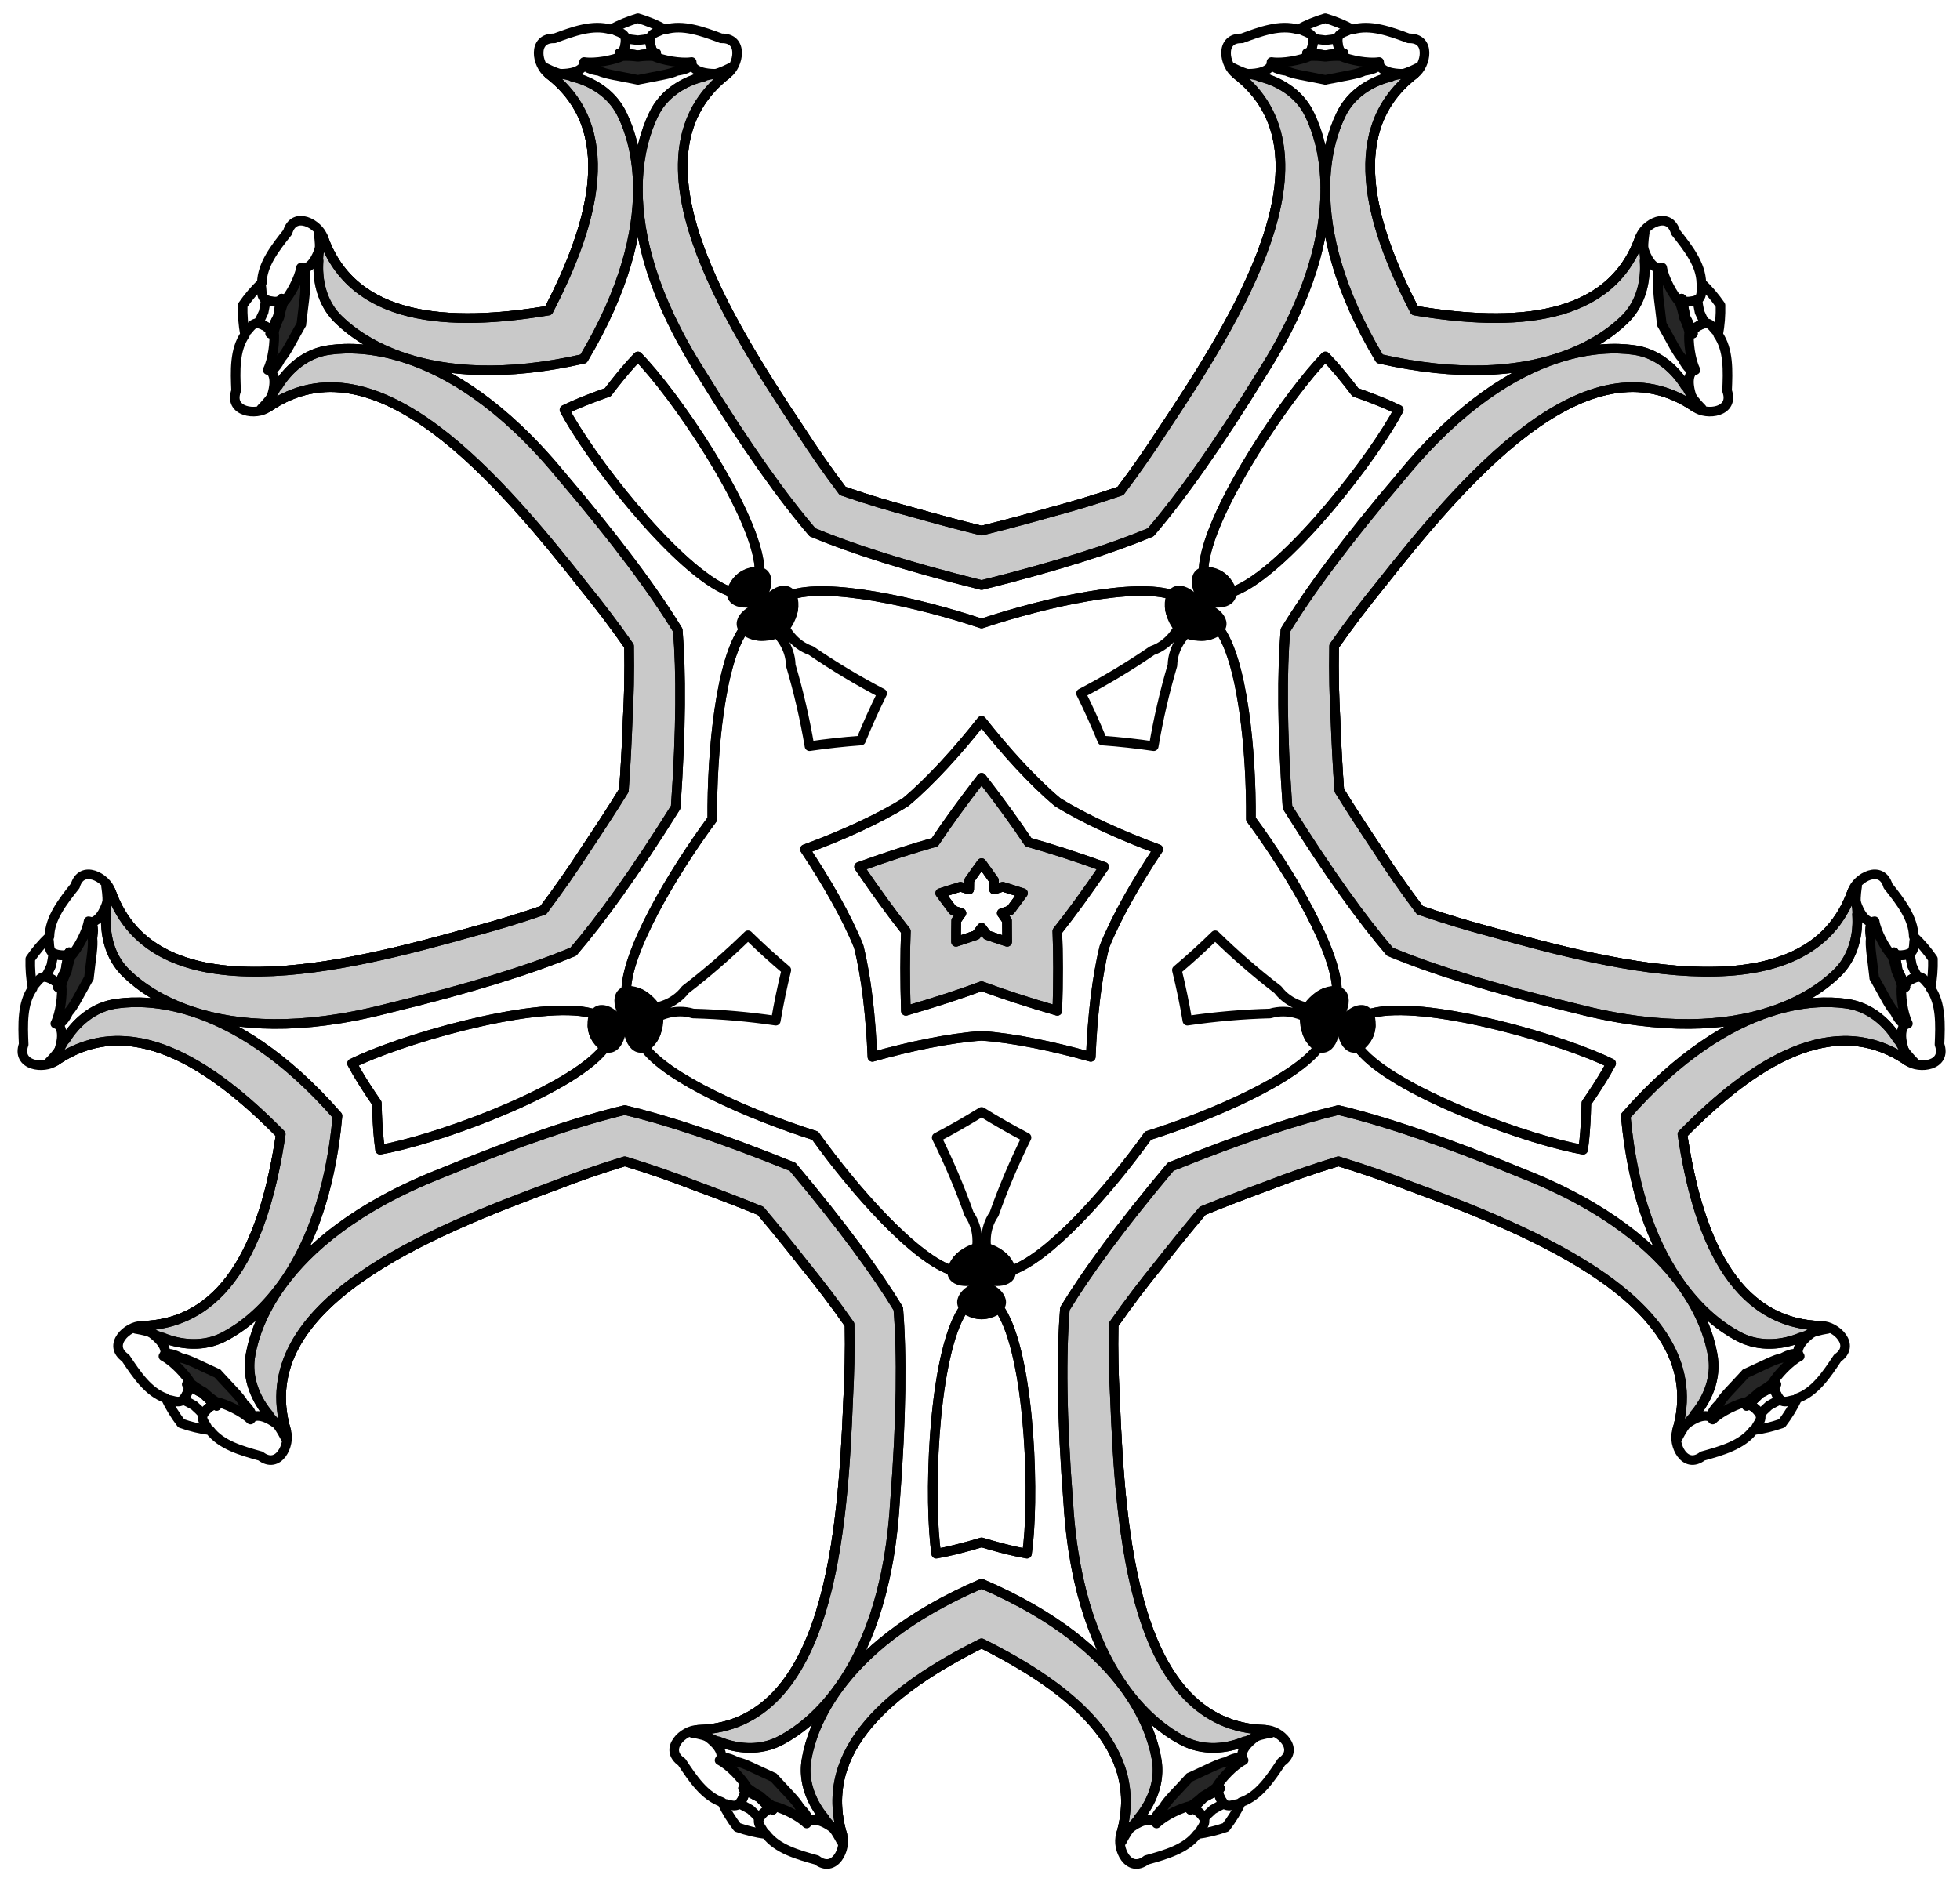 <?xml version="1.0" encoding="utf-8"?>
<!-- Generator: Adobe Illustrator 16.0.0, SVG Export Plug-In . SVG Version: 6.00 Build 0)  -->
<!DOCTYPE svg PUBLIC "-//W3C//DTD SVG 1.1//EN" "http://www.w3.org/Graphics/SVG/1.1/DTD/svg11.dtd">
<svg version="1.1" id="roundel_2" xmlns="http://www.w3.org/2000/svg" xmlns:xlink="http://www.w3.org/1999/xlink" x="0px" y="0px"
	 width="613px" height="587.5px" viewBox="0 0 613 587.5" enable-background="new 0 0 613 587.5" xml:space="preserve">
<g>
	<path fill="none" stroke="#000000" stroke-width="3" stroke-linecap="round" stroke-linejoin="round" stroke-miterlimit="10" d="
		M238.693,189.599c0.143-0.279,0.296-0.549,0.457-0.804c-0.3-0.132-0.597-0.264-0.894-0.398c-0.219-0.24-0.437-0.483-0.654-0.726
		c-0.054,0.065-0.111,0.132-0.168,0.197c-0.08,0.034-0.16,0.066-0.239,0.1c0.164,0.28,0.327,0.564,0.489,0.845
		c0.035,0.323,0.069,0.647,0.101,0.974C238.079,189.711,238.382,189.65,238.693,189.599z M375.309,189.599
		c0.309,0.051,0.612,0.112,0.906,0.188c0.032-0.327,0.066-0.651,0.102-0.974c0.162-0.281,0.323-0.565,0.488-0.845
		c-0.08-0.034-0.16-0.066-0.239-0.1c-0.058-0.065-0.112-0.132-0.167-0.197c-0.217,0.243-0.436,0.485-0.654,0.726
		c-0.297,0.135-0.595,0.267-0.894,0.398C375.012,189.05,375.166,189.32,375.309,189.599z M417.523,319.529
		c0.048,0.312,0.085,0.617,0.103,0.921c0.321-0.072,0.64-0.14,0.958-0.204c0.318,0.064,0.637,0.132,0.956,0.201
		c0.005-0.084,0.013-0.169,0.02-0.256c0.045-0.077,0.092-0.149,0.137-0.222c-0.299-0.132-0.597-0.264-0.894-0.398
		c-0.219-0.238-0.436-0.48-0.654-0.727C417.954,319.076,417.745,319.305,417.523,319.529z M307,399.828
		c-0.281,0.144-0.563,0.271-0.843,0.383c0.166,0.281,0.328,0.565,0.489,0.849c0.035,0.321,0.07,0.647,0.102,0.971
		c0.083-0.022,0.167-0.04,0.251-0.06c0.084,0.02,0.168,0.04,0.251,0.06c0.032-0.323,0.067-0.649,0.102-0.971
		c0.162-0.283,0.323-0.567,0.489-0.849C307.563,400.098,307.28,399.971,307,399.828z M196.477,319.529
		c-0.223-0.224-0.432-0.453-0.625-0.685c-0.218,0.246-0.436,0.488-0.654,0.727c-0.296,0.135-0.595,0.267-0.893,0.398
		c0.045,0.072,0.091,0.146,0.134,0.222c0.009,0.087,0.014,0.172,0.02,0.256c0.318-0.069,0.639-0.137,0.957-0.201
		c0.318,0.064,0.637,0.132,0.956,0.204C196.393,320.146,196.427,319.84,196.477,319.529z M171.533,97.162
		c14.546-27.941,22.23-57.091,0.041-74.056c-3.663-2.651-5.253-11.303,1.85-11.096l0,0c5.829-2.171,12.012-4.455,17.564-2.773
		c2.685-1.47,5.542-2.647,8.515-3.53c2.974,0.883,5.831,2.06,8.516,3.53c5.551-1.682,11.733,0.602,17.563,2.773l0,0
		c7.103-0.207,5.513,8.445,1.851,11.096c-32.805,25.082-0.314,76.796,23.111,111.868c3.602,5.567,7.923,11.879,13.009,18.605
		c7.966,2.759,15.307,4.918,21.715,6.624c6.82,1.921,14.166,3.941,21.732,5.788c7.566-1.847,14.912-3.867,21.732-5.788
		c6.409-1.705,13.747-3.864,21.715-6.624c5.085-6.726,9.406-13.038,13.008-18.605c23.425-35.071,55.918-86.786,23.114-111.868
		c-3.664-2.651-5.255-11.303,1.849-11.096l0,0c5.83-2.171,12.013-4.455,17.563-2.773c2.684-1.47,5.541-2.647,8.516-3.53
		c2.975,0.883,5.832,2.06,8.515,3.53c5.551-1.682,11.734,0.602,17.563,2.773l0,0c7.104-0.207,5.516,8.445,1.852,11.096
		c-22.19,16.964-14.506,46.114,0.04,74.056c31.069,5.2,61.167,3.5,70.444-22.845c1.389-4.304,9.127-8.489,11.124-1.669l0,0
		c3.867,4.873,7.947,10.047,8.066,15.847c2.226,2.099,4.229,4.452,5.989,7.007c0.077,3.102-0.159,6.182-0.727,9.188
		c3.313,4.762,3.052,11.348,2.787,17.561l0,0c2.395,6.693-6.324,7.856-9.979,5.19c-33.991-23.449-73.138,23.434-99.251,56.55
		c-4.182,5.146-8.851,11.206-13.675,18.122c-0.161,8.428,0.053,16.076,0.411,22.698c0.281,7.079,0.63,14.689,1.209,22.458
		c4.098,6.626,8.287,12.987,12.225,18.88c3.6,5.566,7.92,11.88,13.006,18.604c7.97,2.759,15.308,4.917,21.717,6.624
		c40.593,11.443,99.815,26.36,113.533-12.588c1.389-4.304,9.127-8.489,11.126-1.669l0,0c3.866,4.872,7.948,10.047,8.065,15.847
		c2.225,2.1,4.229,4.452,5.988,7.008c0.08,3.1-0.159,6.181-0.727,9.188c3.315,4.762,3.054,11.348,2.79,17.563l0,0
		c2.392,6.69-6.327,7.851-9.981,5.187c-22.992-15.86-48.341,0.456-70.419,22.925c4.654,31.154,15.571,59.253,43.494,59.938
		c4.522-0.01,10.896,6.057,5.025,10.063l0,0c-3.437,5.183-7.099,10.663-12.579,12.567c-1.308,2.769-2.928,5.399-4.814,7.858
		c-2.922,1.035-5.927,1.763-8.963,2.15c-3.502,4.625-9.848,6.412-15.836,8.08l0,0c-5.628,4.344-9.429-3.592-8.022-7.888
		c11.796-39.575-44.886-62.315-84.45-76.919c-6.188-2.387-13.394-4.956-21.461-7.405c-8.067,2.449-15.275,5.019-21.461,7.405
		c-6.648,2.454-13.777,5.138-20.983,8.093c-5.038,5.941-9.792,11.893-14.181,17.456c-4.182,5.145-8.851,11.205-13.675,18.123
		c-0.159,8.428,0.053,16.077,0.413,22.698c1.66,42.14,5.772,103.078,47.054,104.086c4.523-0.01,10.896,6.057,5.026,10.066l0,0
		c-3.438,5.18-7.1,10.663-12.58,12.564c-1.307,2.766-2.925,5.399-4.814,7.861c-2.922,1.032-5.926,1.76-8.963,2.15
		c-3.502,4.622-9.847,6.409-15.838,8.079l0,0c-5.626,4.344-9.427-3.592-8.021-7.89c7.98-26.766-15.37-45.832-43.562-59.889
		c-28.191,14.057-51.542,33.123-43.563,59.889c1.406,4.298-2.395,12.233-8.019,7.89l0,0c-5.992-1.67-12.335-3.457-15.839-8.079
		c-3.036-0.391-6.039-1.118-8.963-2.15c-1.887-2.462-3.506-5.096-4.814-7.861c-5.479-1.901-9.139-7.385-12.58-12.564l0,0
		c-5.868-4.01,0.504-10.076,5.027-10.066c41.282-1.008,45.393-61.946,47.055-104.086c0.36-6.621,0.572-14.271,0.412-22.698
		c-4.824-6.918-9.494-12.979-13.675-18.123c-4.388-5.563-9.143-11.515-14.18-17.456c-7.206-2.955-14.336-5.639-20.983-8.093
		c-6.187-2.387-13.394-4.956-21.461-7.405c-8.068,2.449-15.273,5.019-21.46,7.405c-39.565,14.604-96.25,37.344-84.453,76.919
		c1.406,4.296-2.393,12.231-8.02,7.888l0,0c-5.99-1.668-12.334-3.455-15.838-8.08c-3.036-0.388-6.04-1.115-8.963-2.15
		c-1.887-2.459-3.507-5.09-4.814-7.858c-5.481-1.904-9.14-7.385-12.58-12.567l0,0c-5.868-4.007,0.503-10.073,5.027-10.063
		c27.921-0.685,38.839-28.783,43.495-59.938c-22.08-22.469-47.427-38.785-70.419-22.925c-3.653,2.664-12.374,1.504-9.981-5.187l0,0
		c-0.263-6.216-0.525-12.802,2.792-17.563c-0.57-3.007-0.805-6.088-0.727-9.188c1.759-2.556,3.761-4.908,5.989-7.008
		c0.117-5.8,4.198-10.975,8.063-15.847l0,0c1.999-6.82,9.736-2.635,11.125,1.669c13.717,38.948,72.941,24.031,113.534,12.588
		c6.409-1.706,13.747-3.864,21.716-6.624c5.085-6.724,9.406-13.038,13.008-18.604c3.935-5.893,8.127-12.254,12.221-18.88
		c0.583-7.769,0.931-15.379,1.21-22.458c0.359-6.623,0.574-14.27,0.412-22.698c-4.825-6.916-9.494-12.976-13.675-18.122
		c-26.116-33.116-65.258-79.999-99.25-56.55c-3.654,2.666-12.375,1.503-9.982-5.19l0,0c-0.264-6.212-0.522-12.799,2.791-17.561
		c-0.568-3.007-0.805-6.087-0.726-9.188c1.758-2.555,3.761-4.908,5.987-7.007c0.118-5.799,4.201-10.974,8.066-15.847l0,0
		c1.998-6.82,9.736-2.635,11.125,1.669C110.366,100.662,140.464,102.362,171.533,97.162z M307,270
		c-1.272,1.74-2.562,3.542-3.863,5.408c-0.019,0.956-0.032,1.9-0.041,2.836c-0.891-0.281-1.796-0.56-2.709-0.839
		c-2.176,0.662-4.289,1.332-6.336,2.003c1.261,1.748,2.578,3.531,3.949,5.344c0.902,0.313,1.798,0.619,2.683,0.916
		c-0.542,0.762-1.086,1.535-1.633,2.319c-0.043,2.272-0.06,4.49-0.052,6.645c2.051-0.66,4.153-1.36,6.304-2.104
		c0.576-0.763,1.141-1.52,1.699-2.27c0.556,0.75,1.123,1.507,1.699,2.27c2.148,0.744,4.252,1.445,6.303,2.104
		c0.008-2.154-0.01-4.372-0.052-6.645c-0.548-0.784-1.09-1.557-1.633-2.319c0.886-0.297,1.779-0.603,2.681-0.916
		c1.374-1.813,2.69-3.597,3.953-5.344c-2.049-0.672-4.162-1.341-6.338-2.003c-0.916,0.279-1.816,0.558-2.708,0.839
		c-0.01-0.936-0.024-1.881-0.042-2.836C309.562,273.542,308.271,271.74,307,270z"/>
	
		<path fill="#C9C9C9" stroke="#000000" stroke-width="3" stroke-linecap="round" stroke-linejoin="round" stroke-miterlimit="10" d="
		M171.533,97.162c14.546-27.941,22.23-57.091,0.041-74.056c2.062-0.75,17.552,0.958,23.114,12.942
		c2.315,4.797,4.788,12.52,4.815,23.034c0.027-10.514,2.5-18.237,4.814-23.034c5.562-11.984,21.052-13.693,23.115-12.942
		c-32.805,25.082-0.314,76.796,23.111,111.868c3.602,5.567,7.923,11.879,13.009,18.605c7.966,2.759,15.307,4.918,21.715,6.624
		c6.82,1.921,14.166,3.941,21.732,5.788c7.566-1.847,14.912-3.867,21.732-5.788c6.409-1.705,13.747-3.864,21.715-6.624
		c5.085-6.726,9.406-13.038,13.008-18.605c23.425-35.071,55.918-86.786,23.114-111.868c2.063-0.75,17.551,0.958,23.113,12.942
		c2.315,4.797,4.787,12.52,4.814,23.034c0.027-10.514,2.499-18.237,4.813-23.034c5.563-11.984,21.053-13.693,23.116-12.942
		c-22.19,16.964-14.506,46.114,0.04,74.056c31.069,5.2,61.167,3.5,70.444-22.845c1.352,1.73,4.513,16.989-5.165,25.981
		c-3.848,3.686-10.43,8.423-20.418,11.698c10.004-3.222,18.113-3.258,23.393-2.54c13.115,1.588,19.527,15.792,19.452,17.985
		c-33.991-23.449-73.138,23.434-99.251,56.55c-4.182,5.146-8.851,11.206-13.675,18.122c-0.161,8.428,0.053,16.076,0.411,22.698
		c0.281,7.079,0.63,14.689,1.209,22.458c4.098,6.626,8.287,12.987,12.225,18.88c3.6,5.566,7.92,11.88,13.006,18.604
		c7.97,2.759,15.308,4.917,21.717,6.624c40.593,11.443,99.815,26.36,113.533-12.588c1.352,1.729,4.513,16.99-5.168,25.982
		c-3.846,3.687-10.427,8.423-20.418,11.696c10.009-3.224,18.116-3.259,23.396-2.536c13.115,1.583,19.527,15.788,19.452,17.98
		c-22.992-15.86-48.341,0.456-70.419,22.925c4.654,31.154,15.571,59.253,43.494,59.938c-1.227,1.817-14.763,9.541-26.307,3.114
		c-4.692-2.52-11.231-7.315-17.435-15.806c6.158,8.522,8.697,16.224,9.646,21.466c2.544,12.963-8.983,23.45-11.094,24.058
		c11.796-39.575-44.886-62.315-84.45-76.919c-6.188-2.387-13.394-4.956-21.461-7.405c-8.067,2.449-15.275,5.019-21.461,7.405
		c-6.648,2.454-13.777,5.138-20.983,8.093c-5.038,5.941-9.792,11.893-14.181,17.456c-4.182,5.145-8.851,11.205-13.675,18.123
		c-0.159,8.428,0.053,16.077,0.413,22.698c1.66,42.14,5.772,103.078,47.054,104.086c-1.229,1.82-14.763,9.541-26.307,3.114
		c-4.692-2.521-11.231-7.313-17.434-15.804c6.157,8.523,8.696,16.222,9.645,21.464c2.544,12.966-8.982,23.452-11.094,24.058
		c7.98-26.766-15.37-45.832-43.562-59.889c-28.191,14.057-51.542,33.123-43.563,59.889c-2.11-0.605-13.635-11.092-11.091-24.058
		c0.947-5.242,3.486-12.94,9.644-21.464c-6.201,8.49-12.741,13.282-17.435,15.804c-11.543,6.427-25.079-1.294-26.306-3.114
		c41.282-1.008,45.393-61.946,47.055-104.086c0.36-6.621,0.572-14.271,0.412-22.698c-4.824-6.918-9.494-12.979-13.675-18.123
		c-4.388-5.563-9.143-11.515-14.18-17.456c-7.206-2.955-14.336-5.639-20.983-8.093c-6.187-2.387-13.394-4.956-21.461-7.405
		c-8.068,2.449-15.273,5.019-21.46,7.405c-39.565,14.604-96.25,37.344-84.453,76.919c-2.109-0.607-13.636-11.095-11.093-24.058
		c0.947-5.242,3.487-12.943,9.644-21.466c-6.201,8.49-12.74,13.286-17.434,15.806c-11.543,6.427-25.079-1.297-26.306-3.114
		c27.921-0.685,38.839-28.783,43.495-59.938c-22.08-22.469-47.427-38.785-70.419-22.925c-0.075-2.192,6.336-16.397,19.451-17.98
		c5.279-0.723,13.389-0.688,23.395,2.536c-9.99-3.273-16.571-8.01-20.419-11.696c-9.678-8.992-6.515-24.253-5.166-25.982
		c13.717,38.948,72.941,24.031,113.534,12.588c6.409-1.706,13.747-3.864,21.716-6.624c5.085-6.724,9.406-13.038,13.008-18.604
		c3.935-5.893,8.127-12.254,12.221-18.88c0.583-7.769,0.931-15.379,1.21-22.458c0.359-6.623,0.574-14.27,0.412-22.698
		c-4.825-6.916-9.494-12.976-13.675-18.122c-26.116-33.116-65.258-79.999-99.25-56.55c-0.076-2.193,6.335-16.397,19.451-17.985
		c5.278-0.718,13.388-0.682,23.394,2.54c-9.99-3.274-16.571-8.012-20.419-11.698c-9.678-8.992-6.515-24.251-5.165-25.981
		C110.366,100.662,140.464,102.362,171.533,97.162z M307,270c-1.272,1.74-2.562,3.542-3.863,5.408
		c-0.019,0.956-0.032,1.9-0.041,2.836c-0.891-0.281-1.796-0.56-2.709-0.839c-2.176,0.662-4.289,1.332-6.336,2.003
		c1.261,1.748,2.578,3.531,3.949,5.344c0.902,0.313,1.798,0.619,2.683,0.916c-0.542,0.762-1.086,1.535-1.633,2.319
		c-0.043,2.272-0.06,4.49-0.052,6.645c2.051-0.66,4.153-1.36,6.304-2.104c0.576-0.763,1.141-1.52,1.699-2.27
		c0.556,0.75,1.123,1.507,1.699,2.27c2.148,0.744,4.252,1.445,6.303,2.104c0.008-2.154-0.01-4.372-0.052-6.645
		c-0.548-0.784-1.09-1.557-1.633-2.319c0.886-0.297,1.779-0.603,2.681-0.916c1.374-1.813,2.69-3.597,3.953-5.344
		c-2.049-0.672-4.162-1.341-6.338-2.003c-0.916,0.279-1.816,0.558-2.708,0.839c-0.01-0.936-0.024-1.881-0.042-2.836
		C309.562,273.542,308.271,271.74,307,270z M292.365,263.474c3.923-5.892,8.743-12.572,14.635-20.158
		c5.892,7.586,10.713,14.267,14.634,20.158c6.814,1.909,14.66,4.429,23.696,7.689c-5.395,7.948-10.261,14.599-14.651,20.146
		c0.289,7.072,0.318,15.311,0.01,24.912c-9.225-2.677-17.053-5.245-23.688-7.709c-6.636,2.464-14.463,5.032-23.688,7.709
		c-0.309-9.601-0.281-17.84,0.009-24.912c-4.391-5.548-9.257-12.199-14.648-20.146C277.706,267.903,285.551,265.383,292.365,263.474
		z M307,183.019c-23.874-5.944-40.851-11.471-52.861-16.483c-9.121-10.625-20.591-26.535-35.027-50.053
		C204,92.693,199.539,73.565,199.503,59.426c-0.033,13.292-3.979,30.992-17.004,52.83c-24.795,5.639-42.846,3.921-55.499-0.154
		c13.436,4.404,30.248,14.557,48.206,36.28c17.905,21,29.493,36.822,36.777,48.781c1.056,12.97,1.068,30.827-0.657,55.368
		c-13.03,20.868-23.534,35.307-32.012,45.181c-12.922,5.392-31.599,11.383-58.427,17.845c-27.296,7.021-46.866,5.354-60.323,1.016
		c12.631,4.142,28.244,13.361,44.988,32.5c-2.297,25.324-9.509,41.961-17.294,52.734c8.34-11.418,23.191-24.271,49.4-34.636
		c25.503-10.542,44.134-16.67,57.758-19.905c12.662,3.007,29.646,8.513,52.454,17.737c15.819,18.84,26.307,33.294,33.076,44.405
		c1.135,13.956,1.061,33.57-1.081,61.083c-1.76,28.129-9.393,46.225-17.674,57.685c7.839-10.733,21.434-22.733,44.809-32.744
		c23.373,10.011,36.968,22.011,44.809,32.744c-8.281-11.46-15.915-29.556-17.675-57.685c-2.141-27.513-2.216-47.127-1.08-61.083
		c6.771-11.111,17.254-25.565,33.077-44.405c22.808-9.225,39.791-14.73,52.453-17.737c13.623,3.235,32.256,9.363,57.76,19.905
		c26.207,10.364,41.058,23.218,49.398,34.636c-7.786-10.773-14.999-27.41-17.294-52.734c16.744-19.139,32.358-28.358,44.987-32.5
		c-13.458,4.339-33.027,6.006-60.325-1.016c-26.825-6.462-45.504-12.453-58.425-17.845c-8.478-9.874-18.981-24.313-32.012-45.181
		c-1.726-24.541-1.713-42.398-0.657-55.368c7.285-11.959,18.872-27.782,36.778-48.781c17.954-21.723,34.766-31.875,48.204-36.28
		c-12.651,4.076-30.703,5.793-55.499,0.154c-13.025-21.838-16.969-39.538-17.003-52.83c-0.035,14.139-4.495,33.267-19.606,57.057
		c-14.438,23.518-25.907,39.428-35.029,50.053C347.852,171.548,330.873,177.075,307,183.019z"/>
	<path fill="none" stroke="#000000" stroke-width="3" stroke-linecap="round" stroke-linejoin="round" stroke-miterlimit="10" d="
		M292.365,263.474c3.923-5.892,8.743-12.572,14.635-20.158c5.892,7.586,10.713,14.267,14.634,20.158
		c6.814,1.909,14.66,4.429,23.696,7.689c-5.395,7.948-10.261,14.599-14.651,20.146c0.289,7.072,0.318,15.311,0.01,24.912
		c-9.225-2.677-17.053-5.245-23.688-7.709c-6.636,2.464-14.463,5.032-23.688,7.709c-0.309-9.601-0.281-17.84,0.009-24.912
		c-4.391-5.548-9.257-12.199-14.648-20.146C277.706,267.903,285.551,265.383,292.365,263.474z M307,183.019
		c-23.874-5.944-40.851-11.471-52.861-16.483c-9.121-10.625-20.591-26.535-35.027-50.053C204,92.693,199.539,73.565,199.503,59.426
		c-0.033,13.292-3.979,30.992-17.004,52.83c-24.795,5.639-42.846,3.921-55.499-0.154c13.436,4.404,30.248,14.557,48.206,36.28
		c17.905,21,29.493,36.822,36.777,48.781c1.056,12.97,1.068,30.827-0.657,55.368c-13.03,20.868-23.534,35.307-32.012,45.181
		c-12.922,5.392-31.599,11.383-58.427,17.845c-27.296,7.021-46.866,5.354-60.323,1.016c12.631,4.142,28.244,13.361,44.988,32.5
		c-2.297,25.324-9.509,41.961-17.294,52.734c8.34-11.418,23.191-24.271,49.4-34.636c25.503-10.542,44.134-16.67,57.758-19.905
		c12.662,3.007,29.646,8.513,52.454,17.737c15.819,18.84,26.307,33.294,33.076,44.405c1.135,13.956,1.061,33.57-1.081,61.083
		c-1.76,28.129-9.393,46.225-17.674,57.685c7.839-10.733,21.434-22.733,44.809-32.744c23.373,10.011,36.968,22.011,44.809,32.744
		c-8.281-11.46-15.915-29.556-17.675-57.685c-2.141-27.513-2.216-47.127-1.08-61.083c6.771-11.111,17.254-25.565,33.077-44.405
		c22.808-9.225,39.791-14.73,52.453-17.737c13.623,3.235,32.256,9.363,57.76,19.905c26.207,10.364,41.058,23.218,49.398,34.636
		c-7.786-10.773-14.999-27.41-17.294-52.734c16.744-19.139,32.358-28.358,44.987-32.5c-13.458,4.339-33.027,6.006-60.325-1.016
		c-26.825-6.462-45.504-12.453-58.425-17.845c-8.478-9.874-18.981-24.313-32.012-45.181c-1.726-24.541-1.713-42.398-0.657-55.368
		c7.285-11.959,18.872-27.782,36.778-48.781c17.954-21.723,34.766-31.875,48.204-36.28c-12.651,4.076-30.703,5.793-55.499,0.154
		c-13.025-21.838-16.969-39.538-17.003-52.83c-0.035,14.139-4.495,33.267-19.606,57.057c-14.438,23.518-25.907,39.428-35.029,50.053
		C347.852,171.548,330.873,177.075,307,183.019z"/>
	<path fill="none" stroke="#000000" stroke-width="3" stroke-linecap="round" stroke-linejoin="round" stroke-miterlimit="10" d="
		M178.971,24.029c5.429,1.266,12.347,4.669,15.717,12.02c2.315,4.797,4.788,12.52,4.815,23.034
		c0.027-10.514,2.5-18.237,4.814-23.034c3.371-7.351,10.29-10.754,15.719-12.02"/>
	<path fill="none" stroke="#000000" stroke-width="3" stroke-linecap="round" stroke-linejoin="round" stroke-miterlimit="10" d="
		M20.554,325.162c2.882-4.771,8.255-10.3,16.288-11.23c5.279-0.723,13.389-0.688,23.395,2.536
		c-9.99-3.273-16.571-8.01-20.419-11.696c-5.949-5.477-7.047-13.109-6.574-18.662"/>
	<path fill="none" stroke="#000000" stroke-width="3" stroke-linecap="round" stroke-linejoin="round" stroke-miterlimit="10" d="
		M257.996,568.882c-3.646-4.217-7.245-11.037-5.65-18.965c0.947-5.242,3.486-12.94,9.644-21.464
		c-6.201,8.49-12.741,13.282-17.435,15.804c-7.047,3.968-14.645,2.653-19.781,0.485"/>
	<path fill="none" stroke="#000000" stroke-width="3" stroke-linecap="round" stroke-linejoin="round" stroke-miterlimit="10" d="
		M563.158,418.374c-5.135,2.168-12.731,3.479-19.78-0.485c-4.692-2.52-11.231-7.315-17.435-15.806
		c6.158,8.522,8.697,16.224,9.646,21.466c1.593,7.928-2.006,14.748-5.652,18.962"/>
	<path fill="none" stroke="#000000" stroke-width="3" stroke-linecap="round" stroke-linejoin="round" stroke-miterlimit="10" d="
		M514.317,81.637c0.473,5.554-0.622,13.185-6.571,18.662c-3.848,3.686-10.43,8.423-20.418,11.698
		c10.004-3.222,18.113-3.258,23.393-2.54c8.032,0.935,13.406,6.464,16.289,11.234"/>
	<path fill="none" stroke="#000000" stroke-width="3" stroke-linecap="round" stroke-linejoin="round" stroke-miterlimit="10" d="
		M435.029,24.029c-5.429,1.266-12.349,4.669-15.719,12.02c-2.314,4.797-4.786,12.52-4.813,23.034
		c-0.027-10.514-2.499-18.237-4.814-23.034c-3.37-7.351-10.29-10.754-15.719-12.02"/>
	<path fill="none" stroke="#000000" stroke-width="3" stroke-linecap="round" stroke-linejoin="round" stroke-miterlimit="10" d="
		M99.68,81.637c-0.473,5.554,0.625,13.186,6.574,18.663c3.848,3.684,10.429,8.422,20.419,11.696
		c-10.006-3.222-18.116-3.258-23.394-2.54c-8.032,0.935-13.406,6.464-16.289,11.234"/>
	<path fill="none" stroke="#000000" stroke-width="3" stroke-linecap="round" stroke-linejoin="round" stroke-miterlimit="10" d="
		M50.84,418.374c5.136,2.168,12.734,3.482,19.781-0.485c4.693-2.52,11.232-7.315,17.434-15.806
		c-6.157,8.522-8.697,16.224-9.644,21.466c-1.594,7.928,2.004,14.748,5.652,18.962"/>
	<path fill="none" stroke="#000000" stroke-width="3" stroke-linecap="round" stroke-linejoin="round" stroke-miterlimit="10" d="
		M356.003,568.882c3.646-4.217,7.246-11.037,5.652-18.965c-0.948-5.242-3.487-12.94-9.645-21.464
		c6.202,8.49,12.741,13.282,17.434,15.804c7.049,3.968,14.646,2.653,19.78,0.485"/>
	<path fill="none" stroke="#000000" stroke-width="3" stroke-linecap="round" stroke-linejoin="round" stroke-miterlimit="10" d="
		M593.445,325.162c-2.882-4.771-8.256-10.3-16.288-11.23c-5.279-0.723-13.387-0.688-23.396,2.536
		c9.991-3.273,16.572-8.01,20.418-11.696c5.952-5.477,7.05-13.109,6.576-18.662"/>
	<path fill="none" stroke="#000000" stroke-width="3" stroke-linecap="round" stroke-linejoin="round" stroke-miterlimit="10" d="
		M101.089,74.317c9.277,26.346,39.375,28.044,70.444,22.845c14.546-27.941,22.23-57.091,0.041-74.056"/>
	<path fill="none" stroke="#000000" stroke-width="3" stroke-linecap="round" stroke-linejoin="round" stroke-miterlimit="10" d="
		M442.427,23.106c-22.19,16.964-14.506,46.114,0.04,74.056c31.069,5.2,61.167,3.501,70.444-22.845"/>
	<path fill="none" stroke="#000000" stroke-width="3" stroke-linecap="round" stroke-linejoin="round" stroke-miterlimit="10" d="
		M596.609,331.912c-22.992-15.86-48.341,0.456-70.419,22.925c4.654,31.154,15.571,59.253,43.494,59.938"/>
	<path fill="none" stroke="#000000" stroke-width="3" stroke-linecap="round" stroke-linejoin="round" stroke-miterlimit="10" d="
		M350.562,573.975c7.98-26.766-15.37-45.832-43.562-59.889c-28.191,14.057-51.542,33.123-43.563,59.889"/>
	<path fill="none" stroke="#000000" stroke-width="3" stroke-linecap="round" stroke-linejoin="round" stroke-miterlimit="10" d="
		M44.315,414.774c27.921-0.685,38.839-28.783,43.495-59.938c-22.08-22.469-47.427-38.785-70.419-22.925"/>
	<path fill="none" stroke="#000000" stroke-width="3" stroke-linecap="round" stroke-linejoin="round" stroke-miterlimit="10" d="
		M227.432,23.106c-32.805,25.082-0.314,76.796,23.111,111.868c3.602,5.567,7.923,11.879,13.009,18.605
		c7.966,2.759,15.307,4.918,21.715,6.624c6.82,1.921,14.166,3.941,21.732,5.788c7.566-1.847,14.912-3.867,21.732-5.788
		c6.409-1.705,13.747-3.864,21.715-6.624c5.085-6.726,9.406-13.038,13.008-18.605c23.425-35.071,55.918-86.786,23.114-111.868"/>
	<path fill="none" stroke="#000000" stroke-width="3" stroke-linecap="round" stroke-linejoin="round" stroke-miterlimit="10" d="
		M530.173,127.441c-33.991-23.449-73.138,23.434-99.251,56.55c-4.182,5.146-8.851,11.206-13.675,18.122
		c-0.161,8.428,0.053,16.076,0.411,22.698c0.281,7.079,0.627,14.689,1.209,22.458c4.098,6.626,8.287,12.987,12.225,18.88
		c3.6,5.566,7.92,11.88,13.006,18.604c7.97,2.759,15.308,4.917,21.717,6.624c40.593,11.443,99.815,26.36,113.533-12.588"/>
	<path fill="none" stroke="#000000" stroke-width="3" stroke-linecap="round" stroke-linejoin="round" stroke-miterlimit="10" d="
		M524.495,447.606c11.796-39.575-44.886-62.315-84.45-76.919c-6.188-2.387-13.394-4.956-21.461-7.405
		c-8.067,2.449-15.275,5.019-21.461,7.405c-6.648,2.454-13.777,5.138-20.983,8.093c-5.038,5.941-9.792,11.893-14.181,17.456
		c-4.182,5.145-8.851,11.205-13.675,18.123c-0.159,8.428,0.053,16.077,0.413,22.698c1.66,42.14,5.772,103.078,47.054,104.086"/>
	<path fill="none" stroke="#000000" stroke-width="3" stroke-linecap="round" stroke-linejoin="round" stroke-miterlimit="10" d="
		M218.249,541.143c41.282-1.008,45.393-61.946,47.055-104.086c0.36-6.621,0.572-14.271,0.412-22.698
		c-4.824-6.918-9.494-12.979-13.675-18.123c-4.388-5.563-9.143-11.515-14.18-17.456c-7.206-2.955-14.336-5.639-20.983-8.093
		c-6.187-2.387-13.394-4.956-21.461-7.405c-8.068,2.449-15.273,5.019-21.46,7.405c-39.565,14.604-96.25,37.344-84.453,76.919"/>
	<path fill="none" stroke="#000000" stroke-width="3" stroke-linecap="round" stroke-linejoin="round" stroke-miterlimit="10" d="
		M34.651,278.789c13.717,38.948,72.941,24.031,113.534,12.588c6.409-1.706,13.747-3.864,21.716-6.624
		c5.085-6.724,9.406-13.038,13.008-18.604c3.935-5.893,8.127-12.254,12.221-18.88c0.584-7.769,0.931-15.379,1.21-22.458
		c0.359-6.623,0.574-14.27,0.412-22.698c-4.825-6.916-9.494-12.976-13.675-18.122c-26.116-33.116-65.258-79.999-99.25-56.55"/>
	<path fill="none" stroke="#000000" stroke-width="3" stroke-linecap="round" stroke-linejoin="round" stroke-miterlimit="10" d="
		M307,270c-1.272,1.74-2.562,3.542-3.863,5.408c-0.019,0.956-0.032,1.9-0.041,2.836c-0.891-0.281-1.796-0.56-2.709-0.839
		c-2.176,0.662-4.289,1.332-6.336,2.003c1.261,1.748,2.578,3.531,3.949,5.344c0.902,0.313,1.798,0.619,2.683,0.916
		c-0.542,0.762-1.086,1.535-1.633,2.319c-0.043,2.272-0.06,4.49-0.052,6.645c2.051-0.66,4.153-1.36,6.304-2.104
		c0.576-0.763,1.141-1.52,1.699-2.27c0.556,0.75,1.123,1.507,1.699,2.27c2.148,0.744,4.252,1.445,6.303,2.104
		c0.008-2.154-0.01-4.372-0.052-6.645c-0.548-0.784-1.09-1.557-1.633-2.319c0.886-0.297,1.779-0.603,2.681-0.916
		c1.374-1.813,2.69-3.597,3.953-5.344c-2.049-0.672-4.162-1.341-6.338-2.003c-0.916,0.279-1.816,0.558-2.708,0.839
		c-0.01-0.936-0.024-1.881-0.042-2.836C309.562,273.542,308.271,271.74,307,270z"/>
	<path stroke="#000000" stroke-width="3" stroke-linecap="round" stroke-linejoin="round" stroke-miterlimit="10" d="
		M238.693,189.599c0.143-0.279,0.296-0.549,0.457-0.804c4.518-5.728,9.314-5.431,9.057,0.946c-0.34,3.068-1.803,6.214-3.905,7.578
		c-1.946,1.577-5.393,1.998-8.415,1.373c-6.143-1.726-4.944-6.378,1.898-8.905C238.079,189.711,238.382,189.65,238.693,189.599z"/>
	<path stroke="#000000" stroke-width="3" stroke-linecap="round" stroke-linejoin="round" stroke-miterlimit="10" d="
		M375.309,189.599c0.309,0.051,0.612,0.112,0.906,0.188c6.842,2.526,8.042,7.179,1.898,8.905c-3.021,0.625-6.467,0.204-8.415-1.373
		c-2.101-1.364-3.567-4.51-3.905-7.578c-0.257-6.377,4.537-6.673,9.058-0.946C375.012,189.05,375.166,189.32,375.309,189.599z"/>
	<path stroke="#000000" stroke-width="3" stroke-linecap="round" stroke-linejoin="round" stroke-miterlimit="10" d="
		M417.523,319.529c0.048,0.312,0.085,0.617,0.103,0.921c-0.286,7.288-4.344,9.867-7.884,4.555c-1.525-2.678-2.192-6.086-1.294-8.423
		c0.649-2.422,3.188-4.789,6.001-6.059c5.984-2.215,7.749,2.255,3.699,8.321C417.954,319.076,417.745,319.305,417.523,319.529z"/>
	<path stroke="#000000" stroke-width="3" stroke-linecap="round" stroke-linejoin="round" stroke-miterlimit="10" d="M307,399.83
		c-0.281,0.142-0.563,0.269-0.843,0.381c-7.023,1.979-10.728-1.08-6.77-6.088c2.077-2.283,5.11-3.968,7.613-3.836
		c2.503-0.13,5.536,1.553,7.614,3.836c3.955,5.008,0.251,8.066-6.771,6.088C307.563,400.098,307.28,399.971,307,399.83z"/>
	<path stroke="#000000" stroke-width="3" stroke-linecap="round" stroke-linejoin="round" stroke-miterlimit="10" d="
		M196.477,319.529c-0.223-0.224-0.432-0.453-0.625-0.685c-4.051-6.066-2.286-10.536,3.698-8.321c2.813,1.27,5.353,3.637,6.001,6.059
		c0.9,2.337,0.234,5.745-1.295,8.423c-3.538,5.313-7.593,2.733-7.883-4.555C196.393,320.146,196.427,319.84,196.477,319.529z"/>
	<path stroke="#000000" stroke-width="3" stroke-linecap="round" stroke-linejoin="round" stroke-miterlimit="10" d="
		M237.434,187.868c0.057-0.065,0.114-0.132,0.168-0.197c4.051-6.068,2.286-10.539-3.699-8.322c-0.653,0.295-1.292,0.65-1.896,1.049
		c-0.567,0.452-1.1,0.95-1.583,1.479c-3.956,5.008-0.251,8.067,6.771,6.091C237.274,187.934,237.354,187.901,237.434,187.868z"/>
	<path stroke="#000000" stroke-width="3" stroke-linecap="round" stroke-linejoin="round" stroke-miterlimit="10" d="
		M376.565,187.868c0.079,0.034,0.159,0.066,0.239,0.1c7.023,1.976,10.728-1.083,6.772-6.091c-0.482-0.529-1.018-1.027-1.585-1.479
		c-0.603-0.399-1.242-0.754-1.895-1.049c-5.984-2.216-7.749,2.254-3.699,8.322C376.453,187.736,376.508,187.803,376.565,187.868z"/>
	<path stroke="#000000" stroke-width="3" stroke-linecap="round" stroke-linejoin="round" stroke-miterlimit="10" d="
		M419.563,320.191c-0.01,0.087-0.018,0.172-0.022,0.256c0.288,7.291,4.346,9.87,7.885,4.558c0.354-0.622,0.662-1.281,0.914-1.964
		c0.196-0.696,0.336-1.413,0.415-2.125c0.257-6.378-4.54-6.674-9.058-0.946C419.651,320.042,419.604,320.116,419.563,320.191z"/>
	<path stroke="#000000" stroke-width="3" stroke-linecap="round" stroke-linejoin="round" stroke-miterlimit="10" d="M307,401.97
		c-0.085,0.02-0.168,0.037-0.251,0.06c-6.844,2.529-8.043,7.182-1.899,8.909c0.702,0.144,1.427,0.231,2.15,0.264
		c0.723-0.032,1.448-0.12,2.15-0.264c6.144-1.728,4.946-6.38-1.899-8.909C307.168,402.01,307.084,401.99,307,401.97z"/>
	<path stroke="#000000" stroke-width="3" stroke-linecap="round" stroke-linejoin="round" stroke-miterlimit="10" d="
		M194.439,320.191c-0.043-0.075-0.089-0.149-0.134-0.222c-4.519-5.728-9.315-5.432-9.058,0.946c0.078,0.712,0.219,1.429,0.412,2.125
		c0.254,0.683,0.561,1.342,0.916,1.964c3.541,5.313,7.595,2.733,7.884-4.558C194.453,320.363,194.448,320.278,194.439,320.191z"/>
	
		<path fill="#262626" stroke="#000000" stroke-width="3" stroke-linecap="round" stroke-linejoin="round" stroke-miterlimit="10" d="
		M199.503,25.012c-0.066-0.019-0.129-0.04-0.195-0.059c-6.322-1.312-9.669-1.678-12.018-2.773c-1.748-0.208-5.05-0.993-4.621-2.774
		l0,0c3.524,0.521,9.15-0.554,12.019-1.85c1.527-0.076,3.146-0.005,4.815,0.219c1.669-0.224,3.288-0.295,4.814-0.219
		c2.869,1.295,8.496,2.371,12.02,1.85l0,0c0.429,1.781-2.873,2.566-4.621,2.774c-2.347,1.095-5.696,1.461-12.019,2.773
		C199.633,24.972,199.569,24.993,199.503,25.012z"/>
	
		<path fill="#262626" stroke="#000000" stroke-width="3" stroke-linecap="round" stroke-linejoin="round" stroke-miterlimit="10" d="
		M27.833,305.938c-0.039,0.058-0.077,0.112-0.116,0.167c-3.201,5.61-4.584,8.68-6.351,10.573c-0.738,1.601-2.505,4.498-4.067,3.537
		l0,0c1.586-3.19,2.302-8.873,1.956-12c0.399-1.479,0.967-2.994,1.696-4.513c0.303-1.657,0.736-3.218,1.278-4.646
		c2.12-2.327,4.881-7.346,5.474-10.86l0,0c1.827,0.143,1.554,3.526,1.211,5.253c0.316,2.571-0.371,5.871-1.078,12.288
		C27.836,305.804,27.835,305.871,27.833,305.938z"/>
	
		<path fill="#262626" stroke="#000000" stroke-width="3" stroke-linecap="round" stroke-linejoin="round" stroke-miterlimit="10" d="
		M241.963,556.016c0.041,0.055,0.08,0.109,0.122,0.164c4.345,4.776,6.837,7.042,8.093,9.307c1.293,1.194,3.501,3.771,2.107,4.961
		l0,0c-2.543-2.494-7.727-4.931-10.81-5.568c-1.279-0.839-2.548-1.847-3.765-3.007c-1.483-0.802-2.834-1.695-4.025-2.653
		c-1.561-2.735-5.48-6.912-8.639-8.56l0,0c0.701-1.695,3.833-0.392,5.371,0.47c2.544,0.496,5.468,2.163,11.353,4.821
		C241.835,555.973,241.897,555.996,241.963,556.016z"/>
	
		<path fill="#262626" stroke="#000000" stroke-width="3" stroke-linecap="round" stroke-linejoin="round" stroke-miterlimit="10" d="
		M545.971,429.649c0.063-0.024,0.127-0.045,0.192-0.067c5.887-2.655,8.809-4.328,11.353-4.821c1.536-0.861,4.67-2.165,5.369-0.473
		l0,0c-3.161,1.647-7.079,5.827-8.638,8.563c-1.189,0.956-2.541,1.852-4.024,2.653c-1.217,1.162-2.484,2.171-3.766,3.004
		c-3.082,0.638-8.267,3.074-10.813,5.571l0,0c-1.391-1.19,0.816-3.767,2.111-4.961c1.257-2.265,3.748-4.532,8.095-9.307
		C545.889,429.756,545.929,429.702,545.971,429.649z"/>
	
		<path fill="#262626" stroke="#000000" stroke-width="3" stroke-linecap="round" stroke-linejoin="round" stroke-miterlimit="10" d="
		M519.729,101.467c0-0.067-0.002-0.134-0.005-0.203c-0.704-6.418-1.392-9.716-1.075-12.287c-0.344-1.727-0.615-5.109,1.212-5.252
		l0,0c0.59,3.513,3.351,8.531,5.472,10.86c0.545,1.429,0.976,2.991,1.279,4.647c0.729,1.517,1.297,3.036,1.697,4.51
		c-0.349,3.13,0.368,8.813,1.954,12.004l0,0c-1.561,0.958-3.328-1.939-4.067-3.539c-1.768-1.894-3.148-4.966-6.35-10.572
		C519.809,101.578,519.769,101.523,519.729,101.467z"/>
	
		<path fill="#262626" stroke="#000000" stroke-width="3" stroke-linecap="round" stroke-linejoin="round" stroke-miterlimit="10" d="
		M414.497,25.012c0.064-0.019,0.129-0.04,0.194-0.059c6.322-1.312,9.67-1.678,12.017-2.773c1.75-0.208,5.051-0.993,4.622-2.774l0,0
		c-3.524,0.521-9.149-0.554-12.02-1.85c-1.525-0.076-3.144-0.005-4.813,0.219c-1.668-0.224-3.288-0.295-4.814-0.219
		c-2.87,1.295-8.495,2.371-12.02,1.85l0,0c-0.429,1.781,2.872,2.566,4.62,2.774c2.347,1.095,5.697,1.461,12.017,2.773
		C414.367,24.972,414.432,24.993,414.497,25.012z"/>
	
		<path fill="#262626" stroke="#000000" stroke-width="3" stroke-linecap="round" stroke-linejoin="round" stroke-miterlimit="10" d="
		M94.271,101.467c0.001-0.067,0.001-0.134,0.002-0.203c0.707-6.418,1.394-9.716,1.078-12.287c0.344-1.728,0.616-5.109-1.209-5.252
		l0,0c-0.592,3.513-3.355,8.532-5.474,10.86c-0.544,1.429-0.977,2.991-1.279,4.647c-0.729,1.517-1.297,3.036-1.697,4.51
		c0.346,3.13-0.369,8.813-1.956,12.004l0,0c1.562,0.958,3.329-1.939,4.067-3.539c1.767-1.894,3.151-4.966,6.351-10.572
		C94.193,101.578,94.231,101.523,94.271,101.467z"/>
	
		<path fill="#262626" stroke="#000000" stroke-width="3" stroke-linecap="round" stroke-linejoin="round" stroke-miterlimit="10" d="
		M68.029,429.649c-0.065-0.024-0.127-0.045-0.193-0.067c-5.884-2.655-8.811-4.328-11.352-4.823c-1.537-0.859-4.669-2.163-5.37-0.471
		l0,0c3.158,1.647,7.078,5.827,8.638,8.563c1.191,0.956,2.542,1.852,4.022,2.65c1.22,1.163,2.487,2.174,3.767,3.007
		c3.083,0.638,8.267,3.074,10.811,5.571l0,0c1.394-1.19-0.814-3.767-2.107-4.961c-1.256-2.265-3.749-4.532-8.093-9.307
		C68.109,429.756,68.07,429.702,68.029,429.649z"/>
	
		<path fill="#262626" stroke="#000000" stroke-width="3" stroke-linecap="round" stroke-linejoin="round" stroke-miterlimit="10" d="
		M372.038,556.016c-0.043,0.055-0.083,0.109-0.122,0.164c-4.346,4.776-6.84,7.042-8.095,9.307c-1.294,1.194-3.502,3.771-2.11,4.961
		l0,0c2.546-2.494,7.73-4.931,10.813-5.57c1.279-0.837,2.549-1.845,3.766-3.005c1.483-0.802,2.835-1.695,4.025-2.653
		c1.561-2.735,5.479-6.912,8.637-8.56l0,0c-0.699-1.695-3.831-0.392-5.369,0.47c-2.544,0.496-5.466,2.163-11.353,4.821
		C372.165,555.973,372.103,555.996,372.038,556.016z"/>
	
		<path fill="#262626" stroke="#000000" stroke-width="3" stroke-linecap="round" stroke-linejoin="round" stroke-miterlimit="10" d="
		M586.165,305.938c0.04,0.058,0.077,0.112,0.117,0.167c3.201,5.61,4.585,8.68,6.353,10.573c0.736,1.601,2.504,4.498,4.066,3.537l0,0
		c-1.588-3.188-2.305-8.873-1.956-12c-0.4-1.479-0.968-2.994-1.697-4.513c-0.304-1.657-0.734-3.218-1.279-4.646
		c-2.118-2.327-4.882-7.346-5.474-10.86l0,0c-1.825,0.143-1.554,3.526-1.21,5.253c-0.316,2.571,0.371,5.871,1.078,12.288
		C586.163,305.804,586.165,305.871,586.165,305.938z"/>
	<path fill="none" stroke="#000000" stroke-width="3" stroke-linecap="round" stroke-linejoin="round" stroke-miterlimit="10" d="
		M199.503,17.286c-1.832-0.321-3.745-0.539-5.74-0.652l0,0c2.148-0.296,1.848-4.624,1.848-4.624c1.156,0.251,2.463,0.434,3.892,0.58
		c1.429-0.146,2.734-0.329,3.892-0.58c0,0-0.3,4.327,1.849,4.624l0,0C203.248,16.747,201.334,16.965,199.503,17.286z"/>
	<path fill="none" stroke="#000000" stroke-width="3" stroke-linecap="round" stroke-linejoin="round" stroke-miterlimit="10" d="
		M20.486,303.553c-0.87,1.641-1.67,3.394-2.395,5.255l0,0c0.383-2.133-3.826-3.186-3.826-3.186c0.596-1.023,1.173-2.208,1.753-3.522
		c0.304-1.404,0.534-2.701,0.652-3.881c0,0,4.024,1.623,4.967-0.328l0,0C21.13,299.825,20.746,301.711,20.486,303.553z"/>
	<path fill="none" stroke="#000000" stroke-width="3" stroke-linecap="round" stroke-linejoin="round" stroke-miterlimit="10" d="
		M237.421,562.268c1.293,1.335,2.713,2.639,4.26,3.9l0,0c-1.91-1.022-4.211,2.653-4.211,2.653c-0.789-0.881-1.737-1.799-2.809-2.755
		c-1.24-0.722-2.403-1.342-3.488-1.817c0,0,2.785-3.325,1.222-4.826l0,0C234.076,560.503,235.752,561.452,237.421,562.268z"/>
	<path fill="none" stroke="#000000" stroke-width="3" stroke-linecap="round" stroke-linejoin="round" stroke-miterlimit="10" d="
		M550.512,435.897c1.67-0.816,3.348-1.765,5.027-2.846l0,0c-1.563,1.501,1.223,4.829,1.223,4.829
		c-1.083,0.476-2.248,1.096-3.49,1.817c-1.07,0.958-2.019,1.872-2.808,2.758c0,0-2.3-3.682-4.214-2.656l0,0
		C547.798,438.536,549.22,437.236,550.512,435.897z"/>
	<path fill="none" stroke="#000000" stroke-width="3" stroke-linecap="round" stroke-linejoin="round" stroke-miterlimit="10" d="
		M527.079,99.08c-0.262-1.841-0.645-3.728-1.155-5.66l0,0c0.946,1.952,4.969,0.329,4.969,0.329c0.116,1.179,0.348,2.477,0.651,3.879
		c0.58,1.315,1.158,2.5,1.755,3.523c0,0-4.211,1.053-3.828,3.188l0,0C528.746,102.474,527.947,100.722,527.079,99.08z"/>
	<path fill="none" stroke="#000000" stroke-width="3" stroke-linecap="round" stroke-linejoin="round" stroke-miterlimit="10" d="
		M414.497,17.286c1.832-0.321,3.743-0.539,5.739-0.652l0,0c-2.147-0.296-1.849-4.624-1.849-4.624
		c-1.158,0.251-2.465,0.434-3.891,0.58c-1.429-0.146-2.735-0.329-3.891-0.58c0,0,0.299,4.327-1.852,4.624l0,0
		C410.751,16.747,412.667,16.965,414.497,17.286z"/>
	<path fill="none" stroke="#000000" stroke-width="3" stroke-linecap="round" stroke-linejoin="round" stroke-miterlimit="10" d="
		M86.922,99.08c0.261-1.841,0.646-3.728,1.154-5.662l0,0c-0.945,1.953-4.968,0.33-4.968,0.33c-0.119,1.179-0.349,2.477-0.651,3.879
		c-0.58,1.315-1.158,2.5-1.754,3.523c0,0,4.208,1.053,3.825,3.188l0,0C85.253,102.474,86.051,100.722,86.922,99.08z"/>
	<path fill="none" stroke="#000000" stroke-width="3" stroke-linecap="round" stroke-linejoin="round" stroke-miterlimit="10" d="
		M63.487,435.897c-1.67-0.816-3.345-1.765-5.026-2.846l0,0c1.563,1.501-1.223,4.827-1.223,4.827
		c1.084,0.478,2.248,1.098,3.489,1.819c1.07,0.958,2.02,1.872,2.808,2.758c0,0,2.301-3.682,4.213-2.656l0,0
		C66.201,438.533,64.78,437.236,63.487,435.897z"/>
	<path fill="none" stroke="#000000" stroke-width="3" stroke-linecap="round" stroke-linejoin="round" stroke-miterlimit="10" d="
		M376.58,562.268c-1.294,1.335-2.715,2.639-4.264,3.9l0,0c1.914-1.022,4.214,2.653,4.214,2.653c0.789-0.881,1.737-1.799,2.808-2.755
		c1.242-0.722,2.404-1.342,3.49-1.817c0,0-2.785-3.325-1.223-4.826l0,0C379.926,560.503,378.248,561.452,376.58,562.268z"/>
	<path fill="none" stroke="#000000" stroke-width="3" stroke-linecap="round" stroke-linejoin="round" stroke-miterlimit="10" d="
		M593.516,303.553c0.869,1.641,1.668,3.394,2.395,5.255l0,0c-0.384-2.133,3.823-3.186,3.823-3.186
		c-0.598-1.023-1.173-2.208-1.753-3.522c-0.303-1.404-0.532-2.701-0.651-3.881c0,0-4.025,1.623-4.969-0.328l0,0
		C592.871,299.825,593.254,301.711,593.516,303.553z"/>
	<path fill="none" stroke="#000000" stroke-width="3" stroke-linecap="round" stroke-linejoin="round" stroke-miterlimit="10" d="
		M307,225.509c-7.393,9.379-15.971,18.896-23.757,25.41c-8.599,5.39-20.304,10.609-31.506,14.742
		c6.633,9.928,13.036,21.028,16.824,30.447c2.469,9.843,3.817,22.587,4.284,34.52c11.493-3.243,24.027-5.899,34.155-6.594
		c10.126,0.694,22.661,3.351,34.155,6.594c0.468-11.933,1.814-24.677,4.284-34.52c3.788-9.419,10.19-20.52,16.823-30.447
		c-11.2-4.133-22.907-9.352-31.507-14.742C322.97,244.405,314.393,234.888,307,225.509z M269.254,231.665
		c2.046-5.029,4.272-9.953,6.651-14.754c-7.592-3.975-15.05-8.438-22.251-13.387c-5.727-1.981-8.13-7.079-8.13-7.079
		c1.523-3.324,4.068-5.569,1.541-10.222c11.642-4.108,39.858,2.128,59.937,8.833c20.077-6.705,48.296-12.941,59.936-8.833
		c-2.527,4.652,0.017,6.897,1.54,10.222c0,0-2.401,5.098-8.129,7.079c-7.198,4.949-14.661,9.412-22.253,13.387
		c2.38,4.801,4.605,9.725,6.651,14.754c5.416,0.394,10.785,0.987,16.087,1.766c1.436-8.449,3.375-16.922,5.856-25.299
		c0.112-6.059,4.22-9.92,4.22-9.92c3.631,0.422,6.553,2.148,10.197-1.694c7.505,9.802,10.293,38.566,10.123,59.732
		c12.578,17.024,27.229,41.933,26.92,54.273c-5.207-0.966-6.557,2.148-9.247,4.622c0,0-5.591-0.709-9.245-5.543
		c-6.929-5.319-13.48-11.034-19.606-17.025c-3.83,3.745-7.825,7.383-11.978,10.883c1.3,5.271,2.395,10.565,3.291,15.846
		c8.48-1.245,17.138-2.02,25.871-2.251c5.798-1.762,10.741,0.951,10.741,0.951c0.719,3.584-0.021,6.897,4.759,9.175
		c-7.002,10.166-33.496,21.707-53.68,28.085c-12.301,17.225-31.465,38.854-43.298,42.374c-0.689-5.249-4.069-5.57-7.255-7.362
		c0,0-1.051-5.539,2.418-10.507c2.915-8.236,6.328-16.231,10.131-23.91c-4.744-2.487-9.441-5.163-14.051-8.027
		c-4.612,2.864-9.307,5.54-14.052,8.027c3.805,7.679,7.217,15.674,10.134,23.91c3.467,4.968,2.416,10.507,2.416,10.507
		c-3.187,1.792-6.566,2.113-7.255,7.362c-11.833-3.52-30.997-25.149-43.299-42.374c-20.183-6.378-46.677-17.919-53.68-28.085
		c4.78-2.277,4.04-5.591,4.763-9.175c0,0,4.94-2.713,10.738-0.951c8.733,0.231,17.391,1.006,25.871,2.251
		c0.896-5.28,1.991-10.574,3.292-15.846c-4.152-3.5-8.147-7.138-11.976-10.883c-6.128,5.991-12.677,11.706-19.609,17.025
		c-3.653,4.834-9.244,5.543-9.244,5.543c-2.691-2.474-4.04-5.588-9.246-4.622c-0.31-12.341,14.341-37.249,26.921-54.273
		c-0.17-21.166,2.617-49.93,10.122-59.732c3.644,3.842,6.566,2.116,10.198,1.694c0,0,4.106,3.862,4.22,9.92
		c2.48,8.377,4.421,16.85,5.855,25.299C258.469,232.651,263.839,232.058,269.254,231.665z"/>
	<path fill="none" stroke="#000000" stroke-width="3" stroke-linecap="round" stroke-linejoin="round" stroke-miterlimit="10" d="
		M190.096,122.713c2.642-3.475,5.153-6.542,7.365-9.005c0.677-0.714,1.356-1.445,2.042-2.189c0.685,0.744,1.365,1.475,2.041,2.189
		c13.036,14.514,36.448,50.074,36.058,65.641c-2.624-0.486-4.268,0.063-5.598,1.044c-1.345,0.962-2.376,2.356-2.723,5
		c-14.926-4.438-41.511-37.692-51.286-54.575c-0.472-0.865-0.956-1.737-1.452-2.62c0.919-0.42,1.825-0.842,2.713-1.264
		C182.281,125.592,185.976,124.153,190.096,122.713z"/>
	<path fill="none" stroke="#000000" stroke-width="3" stroke-linecap="round" stroke-linejoin="round" stroke-miterlimit="10" d="
		M423.903,122.713c4.119,1.44,7.815,2.879,10.84,4.222c0.889,0.422,1.795,0.844,2.713,1.264c-0.497,0.883-0.98,1.755-1.451,2.62
		c-9.772,16.882-36.36,50.137-51.288,54.575c-0.346-2.645-1.376-4.039-2.721-5c-1.331-0.982-2.974-1.531-5.598-1.044
		c-0.391-15.567,23.021-51.127,36.058-65.641c0.674-0.714,1.356-1.445,2.041-2.189c0.685,0.744,1.364,1.475,2.043,2.189
		C418.751,116.17,421.262,119.238,423.903,122.713z"/>
	<path fill="none" stroke="#000000" stroke-width="3" stroke-linecap="round" stroke-linejoin="round" stroke-miterlimit="10" d="
		M496.154,345.077c-0.095,4.363-0.323,8.321-0.664,11.614c-0.13,0.976-0.249,1.967-0.366,2.972
		c-0.993-0.201-1.972-0.391-2.938-0.572c-19.079-4.079-58.922-19.086-67.753-31.91c2.406-1.147,3.415-2.559,3.915-4.137
		c0.521-1.568,0.535-3.301-0.739-5.646c14.686-5.183,55.741,6.094,73.57,14.009c0.892,0.421,1.795,0.844,2.713,1.265
		c-0.497,0.881-0.98,1.755-1.451,2.618C500.784,338.152,498.641,341.49,496.154,345.077z"/>
	<path fill="none" stroke="#000000" stroke-width="3" stroke-linecap="round" stroke-linejoin="round" stroke-miterlimit="10" d="
		M307,482.505c-4.179,1.257-8.014,2.265-11.252,2.954c-0.967,0.182-1.946,0.374-2.938,0.573c-0.117-1.004-0.238-1.997-0.363-2.973
		c-2.018-19.402-0.055-61.934,9.411-74.297c1.836,1.937,3.49,2.457,5.143,2.444c1.652,0.013,3.306-0.508,5.143-2.444
		c9.466,12.363,11.428,54.895,9.414,74.297c-0.13,0.976-0.252,1.969-0.366,2.973c-0.993-0.199-1.972-0.392-2.939-0.573
		C315.013,484.77,311.18,483.762,307,482.505z"/>
	<path fill="none" stroke="#000000" stroke-width="3" stroke-linecap="round" stroke-linejoin="round" stroke-miterlimit="10" d="
		M117.846,345.077c-2.487-3.587-4.63-6.925-6.289-9.787c-0.47-0.863-0.954-1.737-1.451-2.618c0.919-0.421,1.824-0.844,2.713-1.265
		c17.832-7.915,58.886-19.191,73.57-14.009c-1.273,2.345-1.259,4.077-0.735,5.646c0.499,1.578,1.506,2.989,3.914,4.137
		c-8.833,12.824-48.676,27.831-67.753,31.91c-0.967,0.182-1.948,0.371-2.938,0.572c-0.117-1.005-0.237-1.996-0.364-2.972
		C118.169,353.398,117.941,349.44,117.846,345.077z"/>
	<path fill="none" stroke="#000000" stroke-width="3" stroke-linecap="round" stroke-linejoin="round" stroke-miterlimit="10" d="
		M205.243,16.634c-1.995,0.113-3.909,0.331-5.74,0.652c-1.832-0.321-3.745-0.539-5.74-0.652 M21.638,297.891
		c-0.508,1.934-0.893,3.82-1.152,5.662c-0.87,1.641-1.67,3.394-2.395,5.255 M232.394,559.423c1.682,1.08,3.358,2.028,5.027,2.845
		c1.293,1.335,2.713,2.639,4.26,3.9 M546.25,439.799c1.548-1.264,2.97-2.563,4.262-3.902c1.67-0.816,3.348-1.765,5.027-2.846
		 M529.471,104.338c-0.725-1.864-1.523-3.617-2.392-5.258c-0.262-1.841-0.645-3.728-1.155-5.66 M420.236,16.634
		c-1.996,0.113-3.907,0.331-5.739,0.652c-1.83-0.321-3.746-0.539-5.742-0.652 M88.076,93.418c-0.508,1.934-0.893,3.821-1.154,5.662
		c-0.871,1.642-1.669,3.394-2.395,5.258 M58.461,433.051c1.681,1.081,3.356,2.029,5.026,2.846c1.293,1.339,2.713,2.636,4.26,3.902
		 M372.316,566.168c1.549-1.262,2.97-2.565,4.264-3.9c1.668-0.816,3.346-1.765,5.025-2.845 M595.91,308.808
		c-0.727-1.861-1.525-3.614-2.395-5.255c-0.262-1.842-0.645-3.729-1.155-5.662 M307,225.509
		c-7.393,9.379-15.971,18.896-23.757,25.41c-8.599,5.39-20.304,10.609-31.506,14.742c6.633,9.928,13.036,21.028,16.824,30.447
		c2.469,9.843,3.817,22.587,4.284,34.52c11.493-3.243,24.027-5.899,34.155-6.594c10.126,0.694,22.661,3.351,34.155,6.594
		c0.468-11.933,1.814-24.677,4.284-34.52c3.788-9.419,10.19-20.52,16.823-30.447c-11.2-4.133-22.907-9.352-31.507-14.742
		C322.97,244.405,314.393,234.888,307,225.509z M381.105,196.517c7.505,9.802,10.293,38.566,10.123,59.732
		c12.578,17.024,27.229,41.933,26.92,54.273 M412.734,327.18c-7.002,10.166-33.496,21.707-53.68,28.085
		c-12.301,17.225-31.465,38.854-43.298,42.374 M298.243,397.639c-11.833-3.52-30.997-25.149-43.299-42.374
		c-20.185-6.378-46.677-17.919-53.68-28.085 M195.852,310.523c-0.31-12.341,14.341-37.249,26.921-54.273
		c-0.17-21.166,2.619-49.93,10.122-59.732 M247.063,186.224c11.642-4.107,39.858,2.128,59.937,8.833
		c20.077-6.705,48.296-12.939,59.936-8.833 M229.28,185.394c-14.926-4.438-41.511-37.692-51.286-54.575
		c-0.472-0.865-0.956-1.737-1.452-2.62c0.919-0.42,1.825-0.842,2.713-1.264c3.026-1.343,6.721-2.782,10.84-4.222
		c2.642-3.475,5.153-6.542,7.365-9.005c0.677-0.714,1.356-1.445,2.042-2.189c0.685,0.744,1.365,1.475,2.041,2.189
		c13.036,14.514,36.448,50.074,36.058,65.641 M376.398,179.349c-0.391-15.567,23.021-51.127,36.058-65.641
		c0.674-0.714,1.356-1.445,2.041-2.189c0.685,0.744,1.364,1.475,2.043,2.189c2.211,2.463,4.722,5.531,7.363,9.005
		c4.119,1.44,7.815,2.879,10.84,4.222c0.889,0.422,1.795,0.844,2.713,1.264c-0.497,0.883-0.98,1.755-1.451,2.62
		c-9.772,16.882-36.36,50.137-51.288,54.575 M427.609,317.398c14.686-5.183,55.741,6.094,73.57,14.009
		c0.892,0.421,1.795,0.844,2.713,1.265c-0.497,0.881-0.98,1.755-1.451,2.618c-1.657,2.862-3.801,6.2-6.287,9.787
		c-0.095,4.363-0.323,8.321-0.664,11.614c-0.13,0.976-0.249,1.967-0.366,2.972c-0.993-0.201-1.972-0.391-2.938-0.572
		c-19.079-4.079-58.922-19.086-67.753-31.91 M312.143,408.763c9.466,12.363,11.428,54.895,9.414,74.297
		c-0.13,0.976-0.252,1.969-0.366,2.973c-0.993-0.199-1.972-0.392-2.939-0.573c-3.238-0.689-7.071-1.697-11.251-2.954
		c-4.179,1.257-8.014,2.265-11.252,2.954c-0.967,0.182-1.946,0.374-2.938,0.573c-0.117-1.004-0.238-1.997-0.363-2.973
		c-2.018-19.402-0.055-61.934,9.411-74.297 M189.568,327.18c-8.833,12.824-48.676,27.831-67.753,31.91
		c-0.967,0.182-1.948,0.371-2.938,0.572c-0.117-1.005-0.237-1.996-0.364-2.972c-0.343-3.293-0.57-7.251-0.666-11.614
		c-2.487-3.587-4.63-6.925-6.289-9.787c-0.47-0.863-0.954-1.737-1.451-2.618c0.919-0.421,1.824-0.844,2.713-1.265
		c17.832-7.915,58.886-19.191,73.57-14.009 M182.669,20.333c-1.498,2.856-6.569,2.719-7.396,2.774
		c-1.685-0.33-4.624-1.852-4.624-1.852 M18.18,320.502c2.255,2.31,0.559,7.089,0.354,7.89c-0.835,1.504-3.19,3.828-3.19,3.828
		 M252.831,569.699c2.89-1.432,6.912,1.66,7.614,2.103c1.17,1.258,2.652,4.215,2.652,4.215 M562.342,423.541
		c-0.471-3.193,3.714-6.063,4.352-6.594c1.556-0.724,4.831-1.219,4.831-1.219 M518.977,84.011c-3.178-0.54-4.614-5.406-4.923-6.176
		c-0.207-1.705,0.333-4.971,0.333-4.971 M443.348,21.254c0,0-2.937,1.522-4.622,1.852c-0.826-0.055-5.899,0.082-7.396-2.774
		 M99.613,72.866c0,0,0.541,3.265,0.333,4.969c-0.306,0.77-1.745,5.636-4.925,6.174 M42.478,415.728c0,0,3.272,0.495,4.829,1.219
		c0.637,0.53,4.821,3.403,4.351,6.594 M350.902,576.016c0,0,1.481-2.957,2.651-4.215c0.702-0.442,4.727-3.534,7.614-2.103
		 M598.653,332.22c0,0-2.353-2.324-3.187-3.828c-0.206-0.801-1.901-5.583,0.354-7.89 M228.355,21.254c0,0-2.937,1.522-4.624,1.852
		c-0.826-0.055-5.899,0.082-7.396-2.774 M33.176,277.338c0,0,0.54,3.263,0.333,4.968c-0.308,0.769-1.745,5.637-4.924,6.177
		 M216.412,542.097c0,0,3.271,0.495,4.829,1.22c0.638,0.529,4.822,3.402,4.353,6.591 M524.836,449.647c0,0,1.483-2.957,2.651-4.217
		c0.702-0.443,4.727-3.535,7.616-2.101 M532.219,127.747c0,0-2.354-2.324-3.188-3.824c-0.206-0.803-1.904-5.584,0.354-7.892
		 M397.663,20.333c-1.499,2.856-6.569,2.719-7.397,2.774c-1.683-0.33-4.622-1.852-4.622-1.852 M84.617,116.031
		c2.254,2.308,0.558,7.089,0.353,7.892c-0.834,1.5-3.188,3.824-3.188,3.824 M78.896,443.33c2.891-1.435,6.914,1.657,7.614,2.101
		c1.171,1.26,2.653,4.217,2.653,4.217 M388.406,549.908c-0.468-3.188,3.716-6.062,4.354-6.591c1.558-0.725,4.828-1.22,4.828-1.22
		 M585.416,288.483c-3.179-0.54-4.617-5.408-4.926-6.177c-0.207-1.705,0.331-4.968,0.331-4.968 M191.915,9.237
		c1.07,0.948,4.546,0.821,3.696,4.622c-0.398,2.083-1.144,3.059-1.848,3.698 M10.486,308.283c1.233-0.727,2.188-4.072,5.538-2.088
		c1.859,1.022,2.558,2.033,2.946,2.899 M238.831,573.241c-0.312-1.396-3.197-3.338-0.276-5.912c1.548-1.453,2.724-1.805,3.669-1.906
		 M561.381,437.948c-1.424-0.135-4.161,2.009-5.707-1.565c-0.901-1.919-0.874-3.149-0.677-4.077 M532.389,89.376
		c-0.573,1.312,0.622,4.577-3.256,4.944c-2.104,0.264-3.264-0.142-4.088-0.616 M420.236,17.557
		c-0.704-0.639-1.451-1.614-1.849-3.698c-0.852-3.801,2.626-3.674,3.698-4.622 M88.955,93.704c-0.825,0.476-1.984,0.881-4.088,0.617
		c-3.877-0.367-2.682-3.633-3.253-4.944 M59.003,432.305c0.195,0.928,0.224,2.158-0.678,4.077c-1.546,3.574-4.284,1.429-5.708,1.565
		 M371.773,565.422c0.949,0.102,2.124,0.453,3.67,1.906c2.922,2.574,0.037,4.516-0.274,5.912 M595.031,309.094
		c0.386-0.866,1.088-1.877,2.944-2.899c3.351-1.984,4.307,1.361,5.539,2.088 M205.243,17.557c-0.706-0.639-1.45-1.614-1.849-3.698
		c-0.851-3.801,2.625-3.674,3.697-4.622 M22.517,298.177c-0.824,0.473-1.982,0.879-4.087,0.615
		c-3.877-0.366-2.683-3.633-3.253-4.945 M232.937,558.676c0.197,0.929,0.224,2.156-0.678,4.077
		c-1.544,3.575-4.282,1.429-5.708,1.566 M545.71,439.053c0.945,0.102,2.12,0.453,3.666,1.904c2.925,2.573,0.038,4.515-0.273,5.914
		 M528.595,104.622c0.386-0.867,1.085-1.877,2.944-2.9c3.348-1.984,4.304,1.362,5.539,2.088 M406.907,9.237
		c1.073,0.948,4.548,0.821,3.699,4.622c-0.398,2.083-1.146,3.059-1.85,3.698 M76.922,103.811c1.233-0.727,2.188-4.072,5.538-2.088
		c1.859,1.023,2.558,2.033,2.947,2.9 M64.897,446.872c-0.311-1.399-3.197-3.341-0.276-5.914c1.548-1.451,2.725-1.803,3.669-1.904
		 M387.447,564.32c-1.426-0.138-4.161,2.009-5.707-1.566c-0.901-1.921-0.874-3.148-0.677-4.077 M598.825,293.848
		c-0.573,1.312,0.622,4.579-3.254,4.945c-2.105,0.264-3.266-0.143-4.089-0.615"/>
</g>
</svg>
